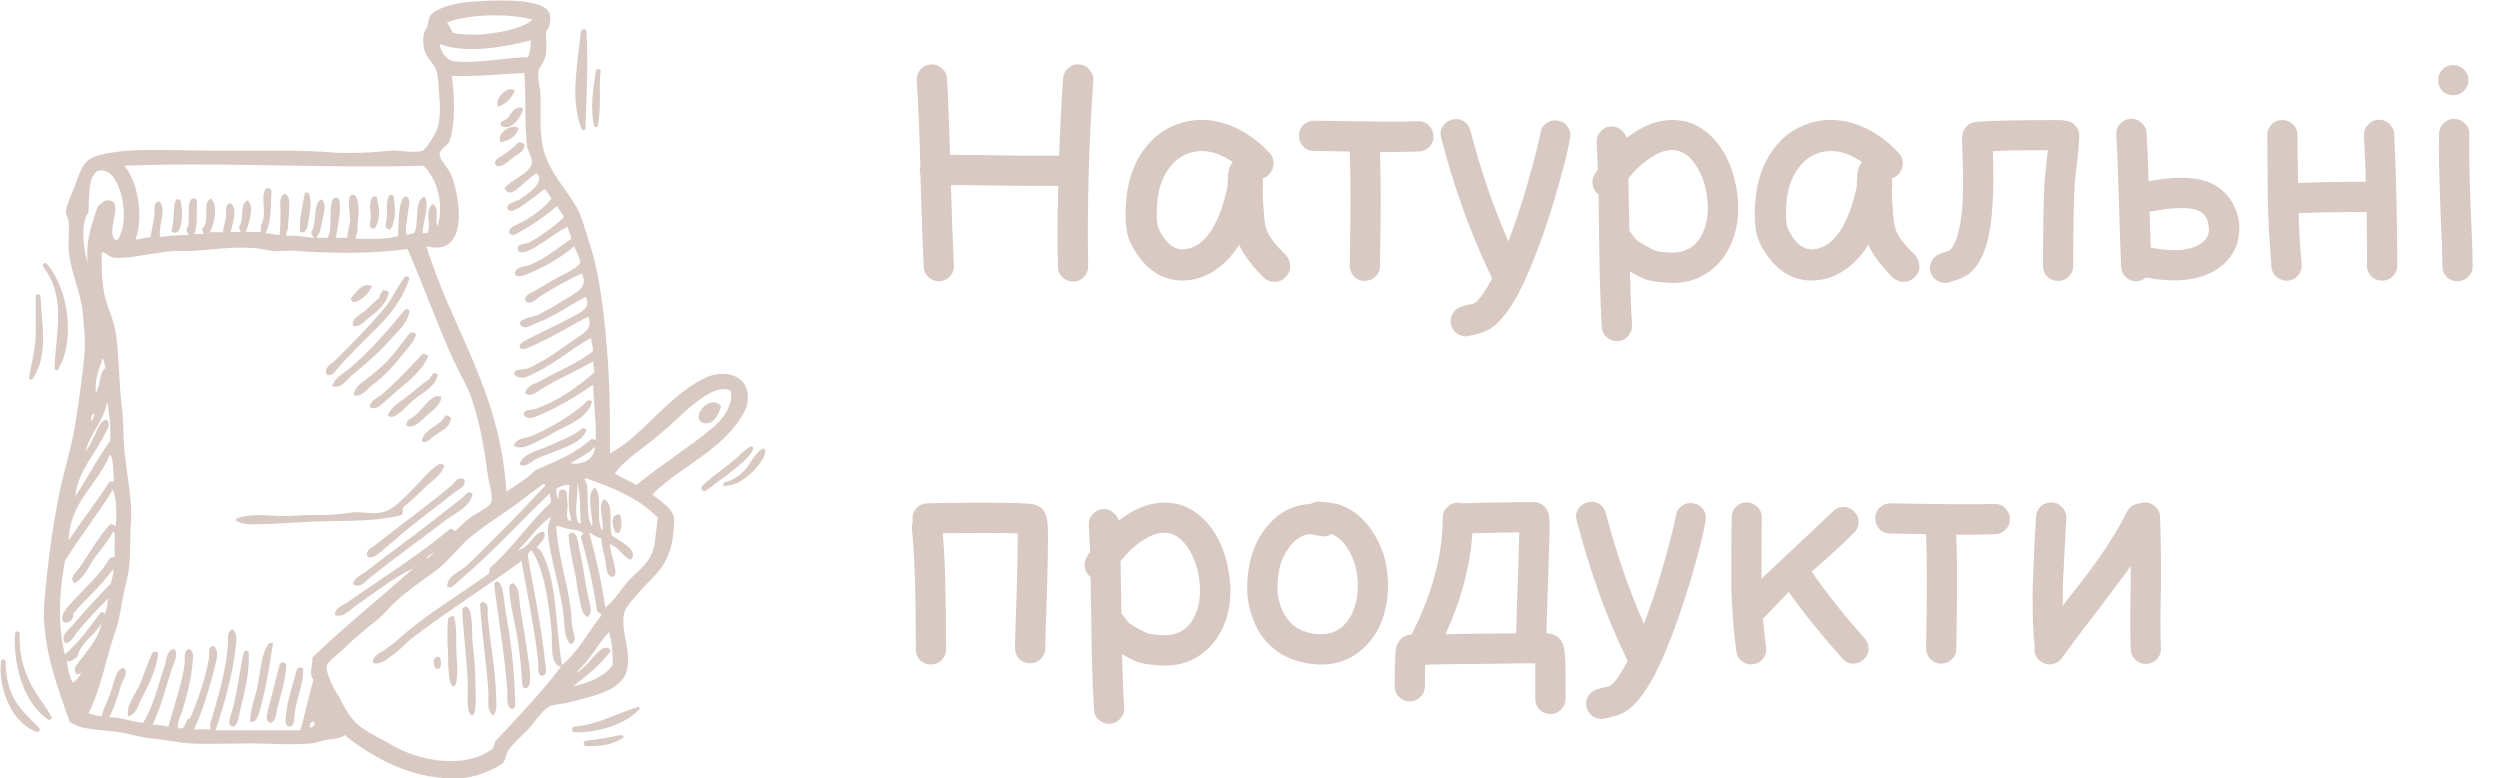 <?xml version="1.0" encoding="UTF-8"?>
<svg xmlns="http://www.w3.org/2000/svg" width="196" height="61" viewBox="0 0 196 61" fill="none">
  <g opacity="0.3">
    <path d="M72.418 20.933C72.339 19.353 72.252 16.935 72.157 13.68C72.126 13.569 72.11 13.451 72.11 13.324C72.11 13.229 72.126 13.135 72.157 13.04C72.078 10.258 71.983 8.015 71.873 6.308C71.857 5.976 71.952 5.691 72.157 5.454C72.378 5.202 72.655 5.067 72.987 5.051C73.319 5.036 73.603 5.138 73.84 5.36C74.093 5.565 74.227 5.834 74.243 6.166C74.338 7.762 74.417 9.753 74.48 12.139C75.428 12.139 76.85 12.155 78.747 12.186C80.643 12.202 82.073 12.21 83.037 12.21C83.1 10.298 83.203 8.267 83.346 6.118C83.377 5.802 83.511 5.541 83.749 5.336C84.001 5.115 84.286 5.02 84.602 5.051C84.934 5.067 85.202 5.202 85.408 5.454C85.629 5.691 85.732 5.976 85.716 6.308C85.542 8.789 85.424 11.136 85.36 13.348V13.514C85.281 16.026 85.266 18.476 85.313 20.862C85.313 21.194 85.202 21.479 84.981 21.715C84.76 21.953 84.483 22.071 84.151 22.071C83.82 22.071 83.535 21.96 83.298 21.739C83.061 21.518 82.942 21.241 82.942 20.91C82.895 18.903 82.903 16.793 82.966 14.581C82.018 14.581 80.612 14.573 78.747 14.557C76.882 14.525 75.484 14.509 74.551 14.509C74.614 16.769 74.693 18.863 74.788 20.791C74.804 21.123 74.701 21.415 74.48 21.668C74.259 21.905 73.982 22.032 73.65 22.047C73.334 22.063 73.05 21.96 72.797 21.739C72.56 21.518 72.434 21.249 72.418 20.933ZM93.282 21.953C92.492 22.063 91.733 21.953 91.006 21.621C90.295 21.273 89.671 20.704 89.134 19.914C88.707 19.282 88.446 18.705 88.352 18.184C88.257 17.646 88.225 16.991 88.257 16.216C88.32 14.62 88.707 13.253 89.418 12.115C90.145 10.962 91.101 10.172 92.286 9.745C93.456 9.302 94.688 9.279 95.984 9.674C97.264 10.069 98.442 10.835 99.516 11.973C99.753 12.226 99.864 12.518 99.848 12.85C99.832 13.182 99.706 13.466 99.469 13.704C99.342 13.83 99.184 13.925 98.995 13.988C99.01 14.13 99.018 14.304 99.018 14.509C99.018 14.636 99.01 14.762 98.995 14.889C98.995 14.999 98.995 15.063 98.995 15.078V15.292C99.01 15.529 99.026 15.805 99.042 16.121C99.074 16.422 99.09 16.643 99.09 16.785C99.105 16.927 99.121 17.085 99.137 17.259C99.168 17.433 99.192 17.575 99.208 17.686C99.24 17.797 99.271 17.907 99.303 18.018C99.445 18.492 99.951 19.155 100.82 20.009C101.041 20.262 101.152 20.554 101.152 20.886C101.152 21.218 101.025 21.502 100.773 21.739C100.535 21.976 100.251 22.095 99.919 22.095C99.587 22.095 99.295 21.976 99.042 21.739C98.078 20.744 97.446 19.89 97.146 19.179C97.083 19.306 97.011 19.416 96.932 19.511C96.49 20.159 95.953 20.704 95.321 21.147C94.688 21.589 94.009 21.858 93.282 21.953ZM92.95 19.535C93.693 19.44 94.349 18.974 94.918 18.136C95.487 17.283 95.929 16.105 96.245 14.604V14.509C96.245 14.446 96.245 14.359 96.245 14.249C96.261 14.138 96.269 14.027 96.269 13.917C96.284 13.617 96.316 13.387 96.364 13.229C96.411 13.071 96.49 12.921 96.601 12.779C96.616 12.747 96.632 12.724 96.648 12.708C95.415 11.855 94.238 11.633 93.116 12.044C92.468 12.281 91.915 12.763 91.457 13.49C90.999 14.201 90.746 15.142 90.698 16.311C90.682 16.912 90.698 17.346 90.746 17.615C90.793 17.883 90.943 18.199 91.196 18.563C91.686 19.306 92.271 19.63 92.95 19.535ZM108.188 20.862C108.188 21.194 108.069 21.471 107.832 21.692C107.595 21.913 107.311 22.024 106.979 22.024C106.647 22.024 106.37 21.905 106.149 21.668C105.928 21.431 105.817 21.147 105.817 20.815C105.896 16.706 105.896 13.727 105.817 11.878C105.564 11.878 105.114 11.87 104.466 11.855C103.834 11.839 103.344 11.831 102.996 11.831C102.665 11.831 102.388 11.712 102.167 11.475C101.946 11.238 101.835 10.954 101.835 10.622C101.835 10.29 101.953 10.014 102.191 9.792C102.428 9.571 102.712 9.46 103.044 9.46C107.247 9.539 109.95 9.555 111.151 9.508C111.483 9.492 111.767 9.595 112.004 9.816C112.241 10.037 112.368 10.314 112.383 10.646C112.399 10.977 112.296 11.262 112.075 11.499C111.854 11.736 111.577 11.863 111.246 11.878C110.329 11.91 109.31 11.926 108.188 11.926C108.267 13.806 108.267 16.785 108.188 20.862ZM115.248 26.314C114.948 26.409 114.647 26.377 114.347 26.219C114.063 26.061 113.873 25.824 113.778 25.508C113.683 25.208 113.715 24.908 113.873 24.608C114.031 24.323 114.268 24.133 114.584 24.039C114.742 23.991 114.884 23.952 115.011 23.92C115.153 23.888 115.248 23.865 115.295 23.849H115.437C115.485 23.833 115.532 23.809 115.58 23.778C115.943 23.557 116.409 22.909 116.978 21.834V21.81L116.931 21.715C115.319 18.365 114.007 14.739 112.996 10.835C112.901 10.519 112.933 10.219 113.091 9.935C113.265 9.65 113.51 9.468 113.826 9.389C114.142 9.295 114.442 9.326 114.726 9.484C115.011 9.658 115.193 9.903 115.272 10.219C116.077 13.316 117.073 16.216 118.258 18.919L118.661 17.828C119.151 16.453 119.586 15.063 119.965 13.656C120.36 12.25 120.629 11.167 120.771 10.409C120.818 10.093 120.976 9.84 121.245 9.65C121.514 9.46 121.806 9.397 122.122 9.46C122.454 9.508 122.715 9.666 122.904 9.935C123.094 10.203 123.157 10.504 123.094 10.835C122.952 11.657 122.675 12.803 122.264 14.272C121.853 15.742 121.395 17.196 120.889 18.634C120.273 20.372 119.673 21.802 119.088 22.924C118.298 24.41 117.523 25.374 116.765 25.816C116.67 25.88 116.552 25.935 116.409 25.982C116.283 26.046 116.157 26.093 116.03 26.125C115.904 26.156 115.785 26.188 115.675 26.219C115.564 26.251 115.469 26.275 115.39 26.291C115.311 26.306 115.264 26.314 115.248 26.314ZM125.581 25.627C125.518 24.552 125.471 23.47 125.439 22.379C125.408 21.289 125.384 19.977 125.368 18.444C125.352 16.896 125.336 15.829 125.321 15.244C125.084 15.07 124.933 14.833 124.87 14.533C124.807 14.217 124.854 13.933 125.013 13.68L125.273 13.277C125.242 12.534 125.21 11.831 125.178 11.167C125.163 10.835 125.265 10.551 125.487 10.314C125.708 10.061 125.976 9.927 126.293 9.911C126.577 9.895 126.83 9.974 127.051 10.148C127.288 10.322 127.446 10.543 127.525 10.812C127.683 10.685 127.849 10.567 128.023 10.456C129.003 9.792 129.967 9.445 130.915 9.413C131.879 9.366 132.732 9.603 133.475 10.124C134.154 10.582 134.715 11.199 135.158 11.973C135.6 12.732 135.909 13.569 136.082 14.486C136.477 16.461 136.272 18.176 135.466 19.63C134.992 20.483 134.344 21.139 133.522 21.597C132.716 22.055 131.76 22.245 130.654 22.166C130.022 22.119 129.524 22.047 129.161 21.953C128.813 21.842 128.371 21.629 127.833 21.313L127.786 21.289C127.818 22.837 127.873 24.236 127.952 25.485C127.968 25.816 127.865 26.101 127.644 26.338C127.438 26.591 127.17 26.725 126.838 26.741C126.506 26.757 126.214 26.654 125.961 26.433C125.724 26.227 125.597 25.959 125.581 25.627ZM130.796 19.796C131.997 19.875 132.859 19.44 133.38 18.492C133.902 17.528 134.028 16.351 133.759 14.96C133.633 14.312 133.42 13.735 133.119 13.229C132.835 12.724 132.511 12.345 132.147 12.092C131.373 11.57 130.441 11.673 129.35 12.4C128.702 12.842 128.141 13.38 127.667 14.012L127.738 18.089C128.055 18.515 128.22 18.737 128.236 18.753C128.315 18.847 128.576 19.021 129.019 19.274C129.398 19.48 129.674 19.614 129.848 19.677C130.038 19.724 130.354 19.764 130.796 19.796ZM142.612 21.953C141.822 22.063 141.063 21.953 140.336 21.621C139.625 21.273 139.001 20.704 138.464 19.914C138.037 19.282 137.776 18.705 137.681 18.184C137.586 17.646 137.555 16.991 137.586 16.216C137.65 14.62 138.037 13.253 138.748 12.115C139.475 10.962 140.431 10.172 141.616 9.745C142.786 9.302 144.018 9.279 145.314 9.674C146.594 10.069 147.771 10.835 148.846 11.973C149.083 12.226 149.194 12.518 149.178 12.85C149.162 13.182 149.036 13.466 148.799 13.704C148.672 13.83 148.514 13.925 148.325 13.988C148.34 14.13 148.348 14.304 148.348 14.509C148.348 14.636 148.34 14.762 148.325 14.889C148.325 14.999 148.325 15.063 148.325 15.078V15.292C148.34 15.529 148.356 15.805 148.372 16.121C148.404 16.422 148.419 16.643 148.419 16.785C148.435 16.927 148.451 17.085 148.467 17.259C148.498 17.433 148.522 17.575 148.538 17.686C148.569 17.797 148.601 17.907 148.633 18.018C148.775 18.492 149.281 19.155 150.15 20.009C150.371 20.262 150.482 20.554 150.482 20.886C150.482 21.218 150.355 21.502 150.102 21.739C149.865 21.976 149.581 22.095 149.249 22.095C148.917 22.095 148.625 21.976 148.372 21.739C147.408 20.744 146.776 19.89 146.476 19.179C146.412 19.306 146.341 19.416 146.262 19.511C145.82 20.159 145.282 20.704 144.65 21.147C144.018 21.589 143.339 21.858 142.612 21.953ZM142.28 19.535C143.023 19.44 143.678 18.974 144.247 18.136C144.816 17.283 145.259 16.105 145.575 14.604V14.509C145.575 14.446 145.575 14.359 145.575 14.249C145.591 14.138 145.599 14.027 145.599 13.917C145.614 13.617 145.646 13.387 145.693 13.229C145.741 13.071 145.82 12.921 145.93 12.779C145.946 12.747 145.962 12.724 145.978 12.708C144.745 11.855 143.568 11.633 142.446 12.044C141.798 12.281 141.245 12.763 140.787 13.49C140.328 14.201 140.075 15.142 140.028 16.311C140.012 16.912 140.028 17.346 140.075 17.615C140.123 17.883 140.273 18.199 140.526 18.563C141.016 19.306 141.6 19.63 142.28 19.535ZM152.943 22.095C152.642 22.221 152.342 22.221 152.042 22.095C151.742 21.968 151.528 21.755 151.402 21.455C151.275 21.154 151.275 20.854 151.402 20.554C151.528 20.254 151.742 20.041 152.042 19.914C152.152 19.867 152.279 19.819 152.421 19.772C152.437 19.772 152.476 19.764 152.54 19.748C152.619 19.716 152.674 19.693 152.706 19.677L152.871 19.606C153.108 19.416 153.314 19.005 153.488 18.373C153.677 17.741 153.804 16.919 153.867 15.908C153.93 14.897 153.914 13.245 153.82 10.954C153.82 10.859 153.828 10.756 153.843 10.646C153.859 10.361 153.97 10.116 154.175 9.911C154.381 9.705 154.633 9.587 154.934 9.555C156.087 9.46 158.292 9.413 161.547 9.413C161.658 9.413 161.768 9.429 161.879 9.46C162.211 9.476 162.487 9.603 162.709 9.84C162.93 10.077 163.033 10.361 163.017 10.693C163.001 11.167 162.946 11.823 162.851 12.661C162.74 13.498 162.677 14.091 162.661 14.438C162.582 15.718 162.543 17.852 162.543 20.838C162.543 21.17 162.424 21.455 162.187 21.692C161.966 21.913 161.689 22.024 161.358 22.024C161.026 22.024 160.741 21.913 160.504 21.692C160.283 21.455 160.172 21.17 160.172 20.838C160.172 17.804 160.212 15.624 160.291 14.296C160.322 13.901 160.386 13.261 160.481 12.376L160.552 11.784C158.608 11.768 157.17 11.791 156.237 11.855C156.301 13.53 156.293 14.928 156.214 16.05C156.151 17.22 156.008 18.207 155.787 19.013C155.471 20.135 155.005 20.949 154.389 21.455C154.136 21.644 153.828 21.802 153.464 21.929C153.448 21.929 153.338 21.96 153.132 22.024C153.053 22.055 152.99 22.079 152.943 22.095ZM167.529 22.047C167.197 22.063 166.913 21.96 166.676 21.739C166.439 21.518 166.312 21.241 166.297 20.91C166.265 20.119 166.225 19.053 166.178 17.709C166.146 16.366 166.107 15.094 166.06 13.893C166.028 12.676 165.981 11.57 165.917 10.575C165.901 10.243 165.996 9.958 166.202 9.721C166.423 9.468 166.7 9.334 167.031 9.318C167.363 9.302 167.648 9.405 167.885 9.626C168.138 9.832 168.272 10.101 168.288 10.432C168.351 11.46 168.406 12.716 168.454 14.201C169.181 14.091 169.765 14.012 170.208 13.964C171.535 13.87 172.602 14.012 173.408 14.391C174.166 14.754 174.735 15.315 175.115 16.074C175.51 16.832 175.644 17.638 175.518 18.492C175.407 19.329 175.036 20.048 174.403 20.649C173.06 21.897 171.006 22.269 168.24 21.763C168.035 21.937 167.798 22.032 167.529 22.047ZM168.62 19.416C170.627 19.796 172.017 19.622 172.792 18.895C173.123 18.595 173.242 18.176 173.147 17.638C173.068 17.101 172.807 16.73 172.365 16.524C171.954 16.335 171.298 16.271 170.397 16.335C169.955 16.366 169.331 16.453 168.525 16.595C168.572 18.16 168.604 19.1 168.62 19.416ZM178.08 20.933C178.001 19.922 177.938 18.982 177.891 18.113C177.843 17.196 177.812 16.414 177.796 15.766C177.796 15.102 177.788 14.209 177.772 13.087C177.772 11.965 177.764 11.143 177.748 10.622C177.748 10.29 177.859 10.006 178.08 9.769C178.302 9.532 178.578 9.413 178.91 9.413C179.242 9.413 179.526 9.524 179.763 9.745C180 9.966 180.119 10.243 180.119 10.575L180.166 14.344C181.762 14.28 183.532 14.249 185.476 14.249C185.46 13.364 185.413 12.163 185.334 10.646C185.318 10.314 185.421 10.029 185.642 9.792C185.863 9.539 186.132 9.405 186.448 9.389C186.78 9.374 187.064 9.476 187.301 9.698C187.554 9.919 187.688 10.187 187.704 10.504C187.862 13.601 187.941 17.038 187.941 20.815C187.941 21.147 187.823 21.431 187.586 21.668C187.364 21.889 187.088 22 186.756 22C186.424 22 186.14 21.889 185.903 21.668C185.681 21.431 185.571 21.147 185.571 20.815C185.571 19.25 185.563 17.852 185.547 16.619C183.572 16.619 181.794 16.651 180.214 16.714C180.245 18.073 180.324 19.4 180.451 20.696C180.482 21.012 180.395 21.305 180.19 21.573C179.985 21.826 179.716 21.968 179.384 22C179.068 22.032 178.776 21.945 178.507 21.739C178.254 21.534 178.112 21.265 178.08 20.933ZM191.483 20.862C191.483 20.104 191.428 18.515 191.317 16.098C191.222 13.553 191.191 11.673 191.222 10.456C191.238 10.14 191.364 9.871 191.601 9.65C191.838 9.413 192.115 9.302 192.431 9.318C192.763 9.334 193.039 9.46 193.261 9.698C193.498 9.935 193.608 10.219 193.593 10.551C193.561 11.689 193.593 13.498 193.687 15.979C193.798 18.318 193.853 19.946 193.853 20.862C193.853 21.194 193.735 21.479 193.498 21.715C193.276 21.937 193 22.047 192.668 22.047C192.336 22.047 192.052 21.937 191.815 21.715C191.593 21.479 191.483 21.194 191.483 20.862ZM193.166 5.454C193.403 5.676 193.521 5.952 193.521 6.284C193.521 6.616 193.403 6.9 193.166 7.137C192.945 7.359 192.668 7.469 192.336 7.469C192.004 7.469 191.72 7.359 191.483 7.137C191.262 6.9 191.151 6.616 191.151 6.284C191.151 5.952 191.262 5.676 191.483 5.454C191.72 5.217 192.004 5.099 192.336 5.099C192.668 5.099 192.945 5.217 193.166 5.454ZM71.802 50.91C71.802 46.516 71.699 43.372 71.493 41.475C71.478 41.286 71.501 41.104 71.564 40.93C71.549 40.851 71.541 40.772 71.541 40.693C71.525 40.361 71.628 40.077 71.849 39.84C72.07 39.603 72.347 39.476 72.679 39.461C73.484 39.429 74.93 39.413 77.016 39.413C78.123 39.413 79.008 39.421 79.671 39.437C80.066 39.453 80.382 39.468 80.62 39.484C80.762 39.5 80.88 39.516 80.975 39.532C81.054 39.547 81.133 39.571 81.212 39.603C81.465 39.682 81.662 39.816 81.805 40.006C81.947 40.195 82.042 40.432 82.089 40.717C82.105 40.827 82.121 40.97 82.137 41.144C82.152 41.412 82.16 41.776 82.16 42.234C82.16 42.977 82.144 44.012 82.113 45.339C82.097 45.924 82.073 46.635 82.042 47.472C82.01 48.294 81.986 49.013 81.971 49.63C81.955 50.23 81.947 50.625 81.947 50.815C81.947 51.147 81.828 51.431 81.591 51.668C81.37 51.889 81.094 52 80.762 52C80.43 52 80.145 51.889 79.908 51.668C79.687 51.431 79.576 51.147 79.576 50.815C79.576 50.625 79.584 50.222 79.6 49.606C79.616 48.99 79.64 48.263 79.671 47.425C79.703 46.572 79.727 45.853 79.742 45.268C79.774 43.972 79.79 42.961 79.79 42.234V41.831C79.742 41.831 79.679 41.823 79.6 41.807C78.968 41.791 78.107 41.783 77.016 41.783C76.005 41.783 74.97 41.791 73.911 41.807C74.085 43.656 74.172 46.69 74.172 50.91C74.172 51.242 74.053 51.526 73.816 51.763C73.595 51.984 73.319 52.095 72.987 52.095C72.655 52.095 72.37 51.984 72.133 51.763C71.912 51.526 71.802 51.242 71.802 50.91ZM85.766 55.627C85.703 54.552 85.655 53.47 85.624 52.379C85.592 51.289 85.568 49.977 85.552 48.444C85.537 46.896 85.521 45.829 85.505 45.244C85.268 45.071 85.118 44.833 85.055 44.533C84.991 44.217 85.039 43.933 85.197 43.68L85.458 43.277C85.426 42.534 85.394 41.831 85.363 41.167C85.347 40.835 85.45 40.551 85.671 40.314C85.892 40.061 86.161 39.927 86.477 39.911C86.761 39.895 87.014 39.974 87.235 40.148C87.472 40.322 87.63 40.543 87.71 40.812C87.868 40.685 88.033 40.567 88.207 40.456C89.187 39.792 90.151 39.445 91.099 39.413C92.063 39.366 92.916 39.603 93.659 40.124C94.339 40.583 94.9 41.199 95.342 41.973C95.785 42.732 96.093 43.569 96.267 44.486C96.662 46.461 96.456 48.176 95.65 49.63C95.176 50.483 94.528 51.139 93.707 51.597C92.901 52.055 91.945 52.245 90.838 52.166C90.206 52.118 89.709 52.047 89.345 51.953C88.997 51.842 88.555 51.629 88.018 51.313L87.97 51.289C88.002 52.837 88.057 54.236 88.136 55.484C88.152 55.816 88.049 56.101 87.828 56.338C87.623 56.591 87.354 56.725 87.022 56.741C86.69 56.757 86.398 56.654 86.145 56.433C85.908 56.227 85.781 55.959 85.766 55.627ZM90.981 49.795C92.182 49.874 93.043 49.44 93.564 48.492C94.086 47.528 94.212 46.35 93.944 44.96C93.817 44.312 93.604 43.735 93.304 43.229C93.019 42.724 92.695 42.344 92.332 42.092C91.557 41.57 90.625 41.673 89.535 42.4C88.887 42.842 88.326 43.38 87.852 44.012L87.923 48.089C88.239 48.516 88.405 48.737 88.421 48.752C88.5 48.847 88.76 49.021 89.203 49.274C89.582 49.48 89.859 49.614 90.032 49.677C90.222 49.724 90.538 49.764 90.981 49.795ZM102.251 51.953C101.445 51.795 100.734 51.494 100.118 51.052C99.501 50.593 99.019 50.064 98.672 49.464C98.34 48.863 98.095 48.231 97.937 47.567C97.794 46.904 97.747 46.224 97.794 45.529C97.842 44.628 98.024 43.767 98.34 42.945C98.672 42.107 99.177 41.365 99.857 40.717C100.552 40.069 101.358 39.682 102.275 39.555C102.417 39.524 102.575 39.508 102.749 39.508C103.017 39.35 103.302 39.294 103.602 39.342L103.744 39.366C103.823 39.366 103.918 39.373 104.029 39.389C104.139 39.389 104.258 39.405 104.384 39.437C104.527 39.453 104.669 39.476 104.811 39.508C104.953 39.539 105.08 39.579 105.19 39.626C106.123 40.006 106.881 40.622 107.466 41.475C108.066 42.329 108.461 43.237 108.651 44.201C108.841 45.165 108.872 46.121 108.746 47.069C108.509 48.681 107.869 49.953 106.826 50.886C105.593 51.976 104.068 52.332 102.251 51.953ZM102.725 49.63C103.784 49.851 104.629 49.677 105.261 49.108C105.862 48.571 106.241 47.781 106.399 46.738C106.541 45.679 106.423 44.683 106.044 43.751C105.664 42.819 105.119 42.187 104.408 41.855C104.171 42.013 103.918 42.076 103.649 42.044C103.618 42.044 103.373 41.997 102.915 41.902C102.772 41.886 102.67 41.878 102.606 41.878C101.974 41.973 101.421 42.376 100.947 43.087C100.473 43.782 100.212 44.636 100.165 45.647C100.102 46.675 100.299 47.551 100.758 48.278C101.2 49.005 101.856 49.456 102.725 49.63ZM120.364 52H119.772C118.982 52.016 117.852 52.032 116.382 52.047C115.702 52.047 114.794 52.055 113.656 52.071C112.518 52.087 111.878 52.103 111.736 52.118C111.72 52.261 111.712 52.822 111.712 53.801C111.712 54.133 111.594 54.41 111.357 54.631C111.135 54.868 110.859 54.987 110.527 54.987C110.195 54.987 109.911 54.868 109.674 54.631C109.452 54.41 109.342 54.133 109.342 53.801C109.342 52.822 109.365 51.889 109.413 51.004C109.429 50.767 109.508 50.546 109.65 50.341C109.871 49.961 110.211 49.764 110.669 49.748C112.297 46.54 113.111 43.49 113.111 40.598C113.111 40.266 113.221 39.99 113.443 39.769C113.68 39.532 113.964 39.413 114.296 39.413C114.407 39.413 114.517 39.429 114.628 39.461H114.652C114.857 39.445 115.853 39.421 117.638 39.389C118.428 39.373 119.021 39.366 119.416 39.366H120.341C120.388 39.366 120.435 39.373 120.483 39.389C120.53 39.405 120.585 39.421 120.649 39.437C120.87 39.516 121.052 39.65 121.194 39.84C121.305 39.982 121.384 40.148 121.431 40.337C121.431 40.401 121.439 40.472 121.455 40.551C121.47 40.661 121.478 40.796 121.478 40.954V41.973C121.463 42.574 121.431 43.624 121.384 45.126C121.289 47.812 121.241 49.321 121.241 49.653H121.312C121.376 49.669 121.431 49.677 121.478 49.677C121.621 49.693 121.763 49.732 121.905 49.795C122.189 49.938 122.395 50.167 122.521 50.483C122.569 50.578 122.6 50.688 122.616 50.815C122.648 50.957 122.671 51.139 122.687 51.36C122.719 51.692 122.735 52.134 122.735 52.687V54.797C122.735 55.129 122.616 55.406 122.379 55.627C122.158 55.864 121.881 55.982 121.549 55.982C121.218 55.982 120.933 55.864 120.696 55.627C120.475 55.406 120.364 55.129 120.364 54.797V52ZM113.324 49.724C114.604 49.693 115.616 49.677 116.358 49.677C117.354 49.661 118.191 49.653 118.871 49.653C118.871 49.195 118.918 47.654 119.013 45.031C119.061 43.561 119.092 42.526 119.108 41.926V41.736C118.697 41.736 118.223 41.744 117.686 41.76C116.769 41.776 116.018 41.791 115.434 41.807C115.26 44.399 114.557 47.038 113.324 49.724ZM125.873 56.314C125.573 56.409 125.273 56.377 124.972 56.219C124.688 56.061 124.498 55.824 124.403 55.508C124.309 55.208 124.34 54.908 124.498 54.608C124.656 54.323 124.893 54.133 125.209 54.039C125.367 53.991 125.51 53.952 125.636 53.92C125.778 53.888 125.873 53.865 125.92 53.849H126.063C126.11 53.833 126.158 53.809 126.205 53.778C126.568 53.557 127.035 52.909 127.603 51.834V51.81L127.556 51.715C125.944 48.365 124.633 44.739 123.621 40.835C123.526 40.519 123.558 40.219 123.716 39.934C123.89 39.65 124.135 39.468 124.451 39.389C124.767 39.294 125.067 39.326 125.352 39.484C125.636 39.658 125.818 39.903 125.897 40.219C126.703 43.316 127.698 46.216 128.884 48.919L129.286 47.828C129.776 46.453 130.211 45.063 130.59 43.656C130.985 42.25 131.254 41.167 131.396 40.409C131.444 40.093 131.602 39.84 131.87 39.65C132.139 39.461 132.431 39.397 132.747 39.461C133.079 39.508 133.34 39.666 133.53 39.934C133.719 40.203 133.782 40.504 133.719 40.835C133.577 41.657 133.3 42.803 132.89 44.272C132.479 45.742 132.02 47.196 131.515 48.634C130.898 50.372 130.298 51.803 129.713 52.925C128.923 54.41 128.149 55.374 127.39 55.816C127.295 55.88 127.177 55.935 127.035 55.982C126.908 56.045 126.782 56.093 126.655 56.124C126.529 56.156 126.41 56.188 126.3 56.219C126.189 56.251 126.094 56.275 126.015 56.291C125.936 56.306 125.889 56.314 125.873 56.314ZM144.432 51.621C142.773 49.756 141.374 48.018 140.236 46.406L138.245 48.492L138.221 48.539C138.285 49.266 138.364 50.001 138.459 50.744C138.506 51.06 138.435 51.352 138.245 51.621C138.056 51.874 137.795 52.024 137.463 52.071C137.147 52.118 136.855 52.047 136.586 51.858C136.333 51.668 136.183 51.407 136.136 51.075C136.009 50.191 135.914 49.29 135.851 48.373C135.788 47.425 135.748 46.706 135.733 46.216C135.733 45.711 135.733 44.739 135.733 43.3C135.748 41.847 135.756 40.938 135.756 40.575C135.756 40.243 135.867 39.966 136.088 39.745C136.325 39.508 136.61 39.389 136.941 39.389C137.273 39.389 137.55 39.508 137.771 39.745C138.008 39.966 138.127 40.243 138.127 40.575C138.127 41.064 138.119 41.878 138.103 43.016C138.103 44.138 138.103 44.92 138.103 45.363C141.343 42.329 143.207 40.575 143.697 40.1C143.918 39.863 144.195 39.745 144.527 39.745C144.859 39.745 145.135 39.863 145.356 40.1C145.594 40.322 145.712 40.598 145.712 40.93C145.712 41.262 145.594 41.538 145.356 41.76C144.598 42.534 143.492 43.553 142.038 44.818C143.144 46.429 144.527 48.176 146.186 50.056C146.407 50.293 146.51 50.578 146.494 50.91C146.478 51.226 146.344 51.494 146.091 51.715C145.854 51.937 145.57 52.039 145.238 52.024C144.922 52.008 144.653 51.874 144.432 51.621ZM153.374 50.862C153.374 51.194 153.255 51.471 153.018 51.692C152.781 51.913 152.497 52.024 152.165 52.024C151.833 52.024 151.557 51.905 151.335 51.668C151.114 51.431 151.003 51.147 151.003 50.815C151.082 46.706 151.082 43.727 151.003 41.878C150.751 41.878 150.3 41.87 149.652 41.855C149.02 41.839 148.53 41.831 148.183 41.831C147.851 41.831 147.574 41.712 147.353 41.475C147.132 41.238 147.021 40.954 147.021 40.622C147.021 40.29 147.14 40.014 147.377 39.792C147.614 39.571 147.898 39.461 148.23 39.461C152.434 39.539 155.136 39.555 156.337 39.508C156.669 39.492 156.953 39.595 157.19 39.816C157.427 40.037 157.554 40.314 157.57 40.646C157.585 40.977 157.483 41.262 157.261 41.499C157.04 41.736 156.764 41.862 156.432 41.878C155.515 41.91 154.496 41.926 153.374 41.926C153.453 43.806 153.453 46.785 153.374 50.862ZM160.031 51.882C159.604 51.597 159.438 51.202 159.533 50.696C159.517 50.665 159.51 50.633 159.51 50.602C159.431 49.843 159.383 48.99 159.367 48.041C159.352 47.093 159.352 46.382 159.367 45.908C159.383 45.434 159.423 44.462 159.486 42.992C159.565 41.523 159.612 40.693 159.628 40.504C159.644 40.187 159.77 39.919 160.007 39.697C160.26 39.476 160.545 39.373 160.861 39.389C161.193 39.405 161.469 39.539 161.69 39.792C161.912 40.029 162.014 40.314 161.999 40.646C161.983 40.977 161.943 41.728 161.88 42.898C161.817 44.067 161.769 44.976 161.738 45.624C161.722 46.256 161.714 46.88 161.714 47.496L163.397 45.339C164.883 43.395 166.012 41.633 166.787 40.053C166.992 39.721 167.292 39.532 167.688 39.484C167.814 39.437 167.948 39.405 168.09 39.389C168.422 39.373 168.707 39.476 168.944 39.697C169.197 39.903 169.331 40.172 169.347 40.504C169.41 42.052 169.434 43.87 169.418 45.955C169.371 48.199 169.371 49.819 169.418 50.815C169.434 51.147 169.331 51.431 169.11 51.668C168.889 51.905 168.612 52.032 168.28 52.047C167.948 52.063 167.664 51.961 167.427 51.739C167.19 51.518 167.063 51.242 167.048 50.91C167 49.898 167 48.239 167.048 45.932V44.391L165.27 46.785C163.421 49.187 162.22 50.783 161.667 51.573C161.477 51.842 161.224 52.008 160.908 52.071C160.592 52.134 160.3 52.071 160.031 51.882Z" fill="#5E1F00" fill-opacity="0.8"></path>
    <g clip-path="url(#clip0)">
      <path fill-rule="evenodd" clip-rule="evenodd" d="M40.369 7.12C40.074 7.708 39.705 8.148 39.041 8.368C38.745 7.708 39.852 6.606 40.369 7.12Z" fill="#5E1F00" fill-opacity="0.8"></path>
      <path fill-rule="evenodd" clip-rule="evenodd" d="M41.033 8.515C40.811 9.249 40.073 10.35 39.261 9.836C39.188 9.469 39.483 9.469 39.778 9.322C39.999 9.029 40.368 8.148 41.033 8.515Z" fill="#5E1F00" fill-opacity="0.8"></path>
      <path fill-rule="evenodd" clip-rule="evenodd" d="M40.664 10.056C40.443 10.717 39.926 11.011 39.262 11.158C38.819 10.497 40.147 9.616 40.664 10.056Z" fill="#5E1F00" fill-opacity="0.8"></path>
      <path fill-rule="evenodd" clip-rule="evenodd" d="M41.106 11.304C41.18 11.892 40.516 12.112 40.147 12.405C39.778 12.699 39.409 13.139 38.892 12.993C38.597 12.552 39.188 12.332 39.409 12.185C39.852 11.892 40.295 11.525 40.664 11.158C40.885 11.158 41.033 11.231 41.106 11.304Z" fill="#5E1F00" fill-opacity="0.8"></path>
      <path fill-rule="evenodd" clip-rule="evenodd" d="M24.206 15.121C24.428 15.562 24.354 16.443 24.206 17.177C24.132 17.691 24.059 18.351 23.542 18.204C23.394 17.397 23.763 16.002 23.911 15.048C23.985 15.121 24.132 15.121 24.206 15.121Z" fill="#5E1F00" fill-opacity="0.8"></path>
      <path fill-rule="evenodd" clip-rule="evenodd" d="M30.848 15.342C30.996 16.223 31.07 17.177 30.627 17.984C30.037 17.984 30.258 17.544 30.332 17.03C30.406 16.369 30.184 15.856 30.553 15.268C30.627 15.268 30.775 15.268 30.848 15.342Z" fill="#5E1F00" fill-opacity="0.8"></path>
      <path fill-rule="evenodd" clip-rule="evenodd" d="M29.52 15.415C29.741 16.223 29.889 17.177 29.372 17.911C29.298 17.911 29.224 17.911 29.151 17.911C28.855 17.691 29.077 17.397 29.077 17.104C29.077 16.516 28.855 16.002 29.224 15.415C29.298 15.415 29.446 15.415 29.52 15.415Z" fill="#5E1F00" fill-opacity="0.8"></path>
      <path fill-rule="evenodd" clip-rule="evenodd" d="M14.096 15.635C14.391 16.076 14.391 18.865 13.432 18.131C13.727 17.177 13.505 16.369 13.801 15.635C13.874 15.635 13.948 15.635 14.096 15.635Z" fill="#5E1F00" fill-opacity="0.8"></path>
      <path fill-rule="evenodd" clip-rule="evenodd" d="M32.103 21.801C31.291 24.444 29.151 25.985 27.453 27.821C27.158 28.114 26.863 28.408 26.568 28.775C26.346 28.995 26.051 29.582 25.608 29.362C25.387 28.848 25.904 28.555 26.199 28.334C27.527 27.013 29.077 25.472 30.258 24.003C30.848 23.27 31.143 22.462 31.734 21.728C31.955 21.581 32.029 21.728 32.103 21.801Z" fill="#5E1F00" fill-opacity="0.8"></path>
      <path fill-rule="evenodd" clip-rule="evenodd" d="M29.151 22.462C28.855 23.049 28.413 23.563 27.674 23.71C27.601 23.637 27.601 23.49 27.453 23.49C27.822 22.976 28.486 22.022 29.151 22.462Z" fill="#5E1F00" fill-opacity="0.8"></path>
      <path fill-rule="evenodd" clip-rule="evenodd" d="M30.479 22.902C30.331 23.857 29.52 24.444 28.855 24.958C28.56 25.252 28.117 25.692 27.674 25.545C27.527 24.958 28.265 24.664 28.634 24.371C29.003 24.004 29.372 23.637 29.741 23.343C29.741 23.196 29.815 23.049 29.889 22.976C29.889 22.902 29.962 22.902 30.036 22.756C30.331 22.756 30.405 22.829 30.479 22.902Z" fill="#5E1F00" fill-opacity="0.8"></path>
      <path fill-rule="evenodd" clip-rule="evenodd" d="M32.103 24.371C32.03 25.105 31.439 25.765 30.923 26.279C29.963 27.38 28.93 28.334 27.749 29.289C27.233 29.656 26.716 30.61 26.052 30.243C26.273 29.582 27.011 29.215 27.454 28.848C29.004 27.527 30.406 25.912 31.734 24.297C31.956 24.15 32.03 24.297 32.103 24.371Z" fill="#5E1F00" fill-opacity="0.8"></path>
      <path fill-rule="evenodd" clip-rule="evenodd" d="M32.62 26.206C32.472 26.793 32.029 27.233 31.66 27.674C30.922 28.628 30.184 29.436 29.225 30.17C28.782 30.463 28.339 31.197 27.749 30.977C27.749 30.39 28.339 30.023 28.708 29.729C29.151 29.436 29.52 29.069 29.963 28.702C30.849 27.894 31.439 26.94 32.177 26.059C32.325 26.059 32.472 26.059 32.62 26.206Z" fill="#5E1F00" fill-opacity="0.8"></path>
      <path fill-rule="evenodd" clip-rule="evenodd" d="M33.579 27.894C33.21 28.848 32.324 29.656 31.512 30.317C31.143 30.61 30.7 31.051 30.331 31.344C29.962 31.638 29.52 32.225 29.003 31.931C29.003 31.344 29.667 31.197 29.962 30.904C31.069 29.95 32.103 28.848 33.136 27.747C33.357 27.747 33.505 27.821 33.579 27.894Z" fill="#5E1F00" fill-opacity="0.8"></path>
      <path fill-rule="evenodd" clip-rule="evenodd" d="M34.317 29.362C34.169 30.317 33.136 30.757 32.545 31.271C32.25 31.491 31.881 31.858 31.586 32.152C31.291 32.372 30.848 32.886 30.405 32.592C30.627 31.858 31.439 31.491 31.955 31.051C32.545 30.61 33.062 30.096 33.653 29.729C33.726 29.582 33.874 29.436 33.948 29.289C34.095 29.215 34.243 29.289 34.317 29.362Z" fill="#5E1F00" fill-opacity="0.8"></path>
      <path fill-rule="evenodd" clip-rule="evenodd" d="M34.612 31.124C34.538 31.785 33.874 32.225 33.431 32.592C33.062 32.959 32.472 33.62 31.882 33.4C31.734 32.886 32.325 32.812 32.62 32.519C33.21 32.005 33.874 30.757 34.612 31.124Z" fill="#5E1F00" fill-opacity="0.8"></path>
      <path fill-rule="evenodd" clip-rule="evenodd" d="M46.42 31.491C46.125 32.666 44.723 33.253 43.69 33.767C43.173 34.06 42.657 34.354 42.066 34.648C41.55 34.868 40.812 35.308 40.295 34.941C40.443 34.354 41.181 34.354 41.623 34.207C43.026 33.62 45.092 32.445 46.051 31.418C46.273 31.344 46.347 31.418 46.42 31.491Z" fill="#5E1F00" fill-opacity="0.8"></path>
      <path fill-rule="evenodd" clip-rule="evenodd" d="M56.531 31.858C56.383 32.445 55.941 33.326 55.203 33.179C53.948 32.812 55.719 30.757 56.531 31.858Z" fill="#5E1F00" fill-opacity="0.8"></path>
      <path fill-rule="evenodd" clip-rule="evenodd" d="M35.35 32.739C35.35 33.473 34.612 33.767 34.096 34.133C33.727 34.354 33.431 34.868 33.062 34.574C33.284 33.546 34.465 33.473 34.907 32.592C35.129 32.519 35.203 32.665 35.35 32.739Z" fill="#5E1F00" fill-opacity="0.8"></path>
      <path fill-rule="evenodd" clip-rule="evenodd" d="M45.977 33.693C45.682 34.647 44.427 35.014 43.542 35.381C43.025 35.602 42.508 35.748 42.066 35.969C41.623 36.189 41.18 36.703 40.737 36.409C40.959 35.602 41.992 35.381 42.73 35.088C43.689 34.647 44.722 34.28 45.534 33.693C45.534 33.62 45.682 33.62 45.682 33.546C45.756 33.546 45.83 33.62 45.977 33.693Z" fill="#5E1F00" fill-opacity="0.8"></path>
      <path fill-rule="evenodd" clip-rule="evenodd" d="M34.834 36.483C34.612 37.29 33.801 37.73 33.284 38.244C32.767 38.758 32.177 39.345 31.587 39.786C31.587 40.006 31.587 40.153 31.513 40.373C29.004 41.034 25.978 40.74 23.395 40.96C21.919 41.034 20.738 41.107 19.557 41.107C19.262 41.107 17.712 40.813 18.967 40.52C20.148 40.226 21.476 40.52 22.804 40.447C23.69 40.373 24.576 40.373 25.535 40.373C26.347 40.373 27.085 40.226 27.823 40.153C28.561 40.153 29.447 40.373 30.258 40.08C30.922 39.859 31.734 38.978 32.325 38.391C33.063 37.657 33.653 36.85 34.391 36.409C34.465 36.336 34.612 36.336 34.834 36.483Z" fill="#5E1F00" fill-opacity="0.8"></path>
      <path fill-rule="evenodd" clip-rule="evenodd" d="M36.384 37.584C36.605 38.097 36.015 38.318 35.719 38.538C34.169 39.786 32.398 41.034 30.849 42.428C30.553 42.649 30.258 42.942 29.889 43.236C29.594 43.456 29.151 43.897 28.782 43.603C28.634 43.089 29.225 42.942 29.52 42.649C31.365 41.181 33.431 39.712 35.35 38.097C35.646 37.877 35.867 37.29 36.384 37.584Z" fill="#5E1F00" fill-opacity="0.8"></path>
      <path fill-rule="evenodd" clip-rule="evenodd" d="M36.678 38.611C36.9 38.538 36.974 38.685 37.047 38.758C36.826 39.786 35.645 40.226 34.907 40.813C32.989 42.282 30.922 43.75 29.003 45.291C28.708 45.511 28.265 46.172 27.675 45.805C27.749 45.291 28.339 45.071 28.634 44.851C30.405 43.456 32.398 42.061 34.243 40.593C35.129 39.859 35.941 39.345 36.678 38.611Z" fill="#5E1F00" fill-opacity="0.8"></path>
      <path fill-rule="evenodd" clip-rule="evenodd" d="M48.56 40.3C48.782 40.74 48.782 41.327 48.56 41.768C48.487 41.768 48.339 41.768 48.265 41.768C48.044 41.401 47.749 40.373 48.56 40.3Z" fill="#5E1F00" fill-opacity="0.8"></path>
      <path fill-rule="evenodd" clip-rule="evenodd" d="M46.051 48.374C45.608 48.154 45.535 47.493 45.461 47.053C45.313 46.539 45.239 45.952 45.166 45.365C44.944 44.19 44.649 43.089 44.575 41.988C44.575 41.914 44.649 41.914 44.723 41.768C45.313 41.621 45.313 42.649 45.461 43.236C45.756 44.484 45.83 45.511 46.125 46.759C46.199 47.346 46.568 48.081 46.051 48.374Z" fill="#5E1F00" fill-opacity="0.8"></path>
      <path fill-rule="evenodd" clip-rule="evenodd" d="M38.745 45.805C38.745 45.732 38.819 45.658 38.893 45.585C39.483 45.511 39.483 47.126 39.631 47.86C40 49.916 40.295 52.118 40.369 54.467C40.369 54.907 40.516 55.568 40.147 55.568C39.705 55.568 39.778 54.687 39.778 54.247C39.631 51.678 39.04 48.374 38.745 45.805Z" fill="#5E1F00" fill-opacity="0.8"></path>
      <path fill-rule="evenodd" clip-rule="evenodd" d="M40.221 45.732C40.811 46.099 40.664 47.053 40.811 47.787C41.033 49.108 41.254 50.503 41.476 52.045C41.549 52.632 41.697 53.88 41.254 53.953C40.811 54.026 40.959 53.219 40.885 52.705C40.811 51.751 40.664 50.503 40.442 49.329C40.221 48.154 39.926 47.053 39.926 45.952C40 45.805 40.073 45.732 40.221 45.732C40.147 45.732 40.147 45.732 40.221 45.732Z" fill="#5E1F00" fill-opacity="0.8"></path>
      <path fill-rule="evenodd" clip-rule="evenodd" d="M37.859 47.2C38.376 47.273 38.228 47.934 38.228 48.227C38.376 49.989 38.819 52.338 38.892 54.393C38.892 54.981 39.04 55.715 38.671 56.082C38.154 55.788 38.302 54.981 38.302 54.393C38.154 52.118 37.785 49.769 37.638 47.42C37.638 47.273 37.712 47.273 37.859 47.2C37.785 47.2 37.859 47.2 37.859 47.2Z" fill="#5E1F00" fill-opacity="0.8"></path>
      <path fill-rule="evenodd" clip-rule="evenodd" d="M36.236 47.787C36.236 47.714 36.31 47.64 36.458 47.567C37.122 47.493 36.974 49.549 37.048 50.356C37.196 51.531 37.27 52.705 37.27 53.439C37.27 54.026 37.417 56.008 37.048 56.082C36.532 56.155 36.679 54.32 36.679 53.586C36.605 51.751 36.31 49.475 36.236 47.787Z" fill="#5E1F00" fill-opacity="0.8"></path>
      <path fill-rule="evenodd" clip-rule="evenodd" d="M35.571 48.301C35.867 49.182 35.719 49.989 35.793 51.384C35.867 52.118 35.94 53.733 35.571 53.806C35.129 53.88 35.129 51.751 35.129 51.237C35.055 49.916 35.055 49.475 35.129 48.521C35.129 48.448 35.202 48.448 35.276 48.374C35.35 48.301 35.498 48.301 35.571 48.301Z" fill="#5E1F00" fill-opacity="0.8"></path>
      <path fill-rule="evenodd" clip-rule="evenodd" d="M21.401 50.43C21.18 51.898 20.885 53.806 20.442 55.421C20.294 55.862 20.221 56.669 19.63 56.596C19.556 55.788 19.999 54.761 20.221 53.659C20.442 52.485 20.516 51.09 21.106 50.43C21.254 50.356 21.328 50.43 21.401 50.43Z" fill="#5E1F00" fill-opacity="0.8"></path>
      <path fill-rule="evenodd" clip-rule="evenodd" d="M19.483 51.017C19.631 52.412 19.188 54.247 18.819 55.715C18.745 56.155 18.597 57.036 18.228 56.963C17.712 56.889 18.154 55.935 18.228 55.641C18.597 54.247 18.819 52.411 19.114 51.164C19.114 51.09 19.188 51.017 19.335 51.017C19.335 51.017 19.409 51.017 19.483 51.017Z" fill="#5E1F00" fill-opacity="0.8"></path>
      <path fill-rule="evenodd" clip-rule="evenodd" d="M12.398 51.164C12.325 52.411 11.66 53.659 11.07 54.834C10.849 55.274 10.627 56.082 10.037 56.155C9.889 55.201 10.627 54.467 10.996 53.586C11.291 52.852 11.587 51.971 11.882 51.31C11.882 51.237 11.956 51.237 12.029 51.09C12.177 51.09 12.325 51.09 12.398 51.164Z" fill="#5E1F00" fill-opacity="0.8"></path>
      <path fill-rule="evenodd" clip-rule="evenodd" d="M34.465 51.531C34.612 51.678 34.612 52.265 34.465 52.411C34.391 52.411 34.243 52.411 34.169 52.411C33.948 52.191 33.874 51.31 34.465 51.531Z" fill="#5E1F00" fill-opacity="0.8"></path>
      <path fill-rule="evenodd" clip-rule="evenodd" d="M22.435 52.044C22.435 53.219 21.992 54.54 21.697 55.715C21.623 56.082 21.623 56.596 21.181 56.669C20.738 56.522 20.959 55.935 21.033 55.568C21.328 54.54 21.623 53.219 21.919 52.118C21.919 52.044 21.992 52.044 22.066 51.898C22.214 51.971 22.361 51.971 22.435 52.044Z" fill="#5E1F00" fill-opacity="0.8"></path>
      <path fill-rule="evenodd" clip-rule="evenodd" d="M23.764 52.411C23.837 53.513 23.247 54.687 23.099 56.008C23.026 56.302 23.173 56.963 22.657 56.963C22.214 56.816 22.435 56.229 22.435 55.862C22.583 54.687 23.026 53.513 23.247 52.558C23.247 52.485 23.321 52.485 23.395 52.338C23.542 52.338 23.69 52.338 23.764 52.411Z" fill="#5E1F00" fill-opacity="0.8"></path>
      <path fill-rule="evenodd" clip-rule="evenodd" d="M47.823 35.528C50.258 34.354 52.62 30.683 55.572 29.509C57.121 28.922 59.114 29.582 58.524 31.931C57.048 35.161 53.505 36.409 51.144 38.758C51.734 39.272 52.693 39.786 52.841 40.593C52.915 40.96 52.767 41.988 52.693 42.502C52.251 44.41 51.513 44.924 50.332 46.172C49.963 46.612 49.003 47.567 48.93 48.081C48.634 49.475 49.52 51.017 49.151 52.558C48.708 54.247 46.273 54.614 44.354 55.127C43.985 55.201 43.542 55.201 43.173 55.348C42.583 55.568 41.992 56.522 41.476 57.109C40.885 57.697 40.074 58.431 39.778 58.945C39.705 59.091 39.631 59.532 39.483 59.752C39.114 60.193 37.343 60.927 36.31 61C35.867 61.073 35.203 61 34.76 61C31.66 60.78 28.93 59.165 27.011 57.623C26.716 57.917 26.199 57.917 25.682 57.99C25.166 58.064 24.723 58.284 24.354 58.284C22.952 58.431 21.254 58.284 19.631 58.284C18.007 58.284 16.384 58.357 14.908 58.284C13.948 58.211 12.989 57.99 12.103 57.917C11.07 57.844 10.258 57.55 9.372 57.403C7.823 57.183 6.42 57.256 5.461 56.596C4.502 53.806 3.69 51.751 3.468 48.888C3.395 48.374 3.468 47.86 3.468 47.347C3.69 44.557 4.059 41.621 4.649 38.685C5.018 36.85 5.609 35.088 5.904 33.253C6.199 31.344 6.494 29.362 6.642 27.527C6.716 26.573 6.568 25.545 6.494 24.591C6.347 22.829 5.535 21.434 5.387 19.599C5.313 18.939 5.461 18.205 5.387 17.544C5.387 17.104 5.166 16.883 5.166 16.59C5.166 16.296 5.461 15.562 5.609 15.195C6.051 14.314 6.273 12.846 7.158 12.405C7.823 12.039 9.151 11.892 9.963 11.818C12.103 11.671 14.834 11.818 17.638 11.818C20.59 11.818 23.69 11.745 26.199 11.965C27.675 12.039 29.225 11.965 30.479 11.818C31.291 11.745 32.472 12.039 33.136 11.818C33.358 11.745 33.948 10.791 34.096 10.497C34.465 9.836 34.538 8.955 34.465 7.854C34.391 7.12 34.391 6.166 34.243 5.652C34.096 4.992 33.505 4.698 33.284 3.964C33.21 3.67 33.136 3.23 33.21 2.716C33.284 2.349 33.431 2.349 33.505 2.055C33.579 1.762 33.579 1.468 33.727 1.248C34.169 0.587 35.793 0.22 36.9 0.147C38.597 -1.03749e-05 42.73 -0.22 43.099 1.101C43.247 1.688 43.026 2.202 42.804 2.496C42.804 3.156 42.878 3.67 42.804 4.258C42.73 4.845 42.288 5.212 42.214 5.579C42.14 6.019 42.288 6.68 42.361 7.194C42.435 8.588 42.288 10.056 42.509 11.231C42.804 13.213 44.354 14.755 45.24 16.296C45.609 17.03 45.904 18.058 46.199 19.012C47.085 21.655 47.454 25.325 47.675 28.555C47.823 30.904 47.823 32.886 47.823 35.528ZM35.055 1.762C35.203 1.982 35.35 2.276 35.498 2.569C36.162 2.716 36.974 2.716 37.638 2.716C39.188 2.569 40.885 2.276 41.771 1.542C39.926 1.028 36.679 1.101 35.055 1.762ZM34.465 3.45C34.538 4.037 34.981 4.625 35.424 4.771C36.974 5.065 39.926 4.478 41.402 4.478C41.55 4.111 41.623 3.67 41.623 3.156C39.705 3.67 36.531 4.258 34.465 3.45ZM35.424 5.946C35.645 7.561 35.719 9.836 35.203 11.158C35.055 11.378 34.465 11.745 34.465 12.112C34.465 12.479 35.055 13.066 35.35 13.653C36.088 15.415 36.826 20.186 33.431 19.306C35.424 25.839 39.188 30.537 39.705 38.538C40.516 38.024 41.328 37.51 41.992 36.85C43.542 36.189 45.166 35.528 46.347 34.427C46.494 34.354 46.716 34.647 46.716 34.354C46.716 32.886 46.568 31.564 46.494 30.17C45.313 30.977 43.911 31.858 42.509 32.445C42.14 32.592 41.328 33.106 41.033 32.445C41.181 32.078 41.623 32.152 41.919 32.078C43.69 31.491 45.313 30.317 46.568 29.215C46.642 28.848 46.494 28.702 46.494 28.334C45.24 29.069 43.69 29.729 42.509 30.463C42.14 30.683 41.623 31.197 41.181 30.83C41.254 30.243 41.919 30.096 42.361 29.876C43.764 29.069 45.313 28.481 46.494 27.527C46.494 27.087 46.347 26.94 46.347 26.499C44.944 27.233 43.542 28.481 41.992 29.215C41.55 29.436 40.738 29.949 40.295 29.289C40.369 28.922 40.885 28.995 41.254 28.922C42.361 28.555 44.059 27.307 45.092 26.573C45.756 26.132 46.494 25.765 46.125 24.811C44.871 25.472 43.542 26.279 42.14 26.94C41.771 27.087 40.812 27.674 40.738 27.16C40.664 26.866 41.623 26.499 41.992 26.279C43.026 25.765 43.837 25.398 44.797 24.884C45.461 24.517 46.42 24.15 45.904 23.27C44.649 23.93 43.468 24.811 42.066 25.325C41.697 25.472 40.959 25.985 40.738 25.325C41.033 24.884 41.623 24.884 42.066 24.738C43.026 24.297 43.764 23.783 44.649 23.27C45.313 22.829 46.125 22.462 45.609 21.434C44.502 21.948 43.321 22.609 42.288 23.27C41.992 23.49 41.55 24.004 41.181 23.563C41.107 23.049 41.697 22.976 42.14 22.682C42.509 22.462 42.878 22.242 43.247 22.022C43.616 21.801 45.387 20.994 45.461 20.627C45.535 20.26 45.166 19.746 45.018 19.306C44.059 20.113 42.878 20.847 41.623 21.361C41.328 21.508 40.369 21.948 40.369 21.361C40.369 20.994 41.254 20.847 41.55 20.774C42.878 20.186 43.837 19.379 44.797 18.718C44.723 18.351 44.575 18.131 44.502 17.764C43.837 18.131 43.395 18.425 42.657 18.939C42.509 19.012 40.738 20.333 40.59 19.526C40.516 19.085 41.181 19.159 41.476 19.012C42.214 18.645 43.542 17.691 44.206 17.03C44.059 16.663 43.837 16.516 43.69 16.149C42.878 16.81 41.919 17.544 40.959 18.058C40.664 18.205 40.221 18.645 39.926 18.278C39.852 17.837 40.369 17.691 40.664 17.544C41.697 17.03 42.583 16.369 43.247 15.562C43.026 15.342 42.952 14.975 42.657 14.828C42.214 15.195 41.845 15.489 41.328 15.856C41.107 16.002 39.926 16.957 39.778 16.296C39.705 15.929 40.516 15.782 40.738 15.635C41.402 15.195 42.804 14.241 42.066 13.58C41.771 13.727 41.402 14.094 40.959 14.461C40.59 14.755 40.074 15.415 39.631 14.901C39.631 14.828 39.557 14.828 39.557 14.755C39.926 14.167 41.623 13.58 41.697 12.773C41.771 12.405 41.402 11.892 41.328 11.525C41.107 9.763 41.254 7.561 41.107 5.726C39.409 5.799 37.417 6.019 35.424 5.946ZM9.741 12.993C10.775 14.167 11.291 16.883 10.627 18.792C10.996 18.718 11.439 18.645 11.808 18.572C11.882 18.058 12.029 17.471 12.103 16.883C12.177 16.516 11.955 15.856 12.472 15.782C13.136 16.369 12.398 17.544 12.546 18.572C13.284 18.498 13.948 18.425 14.76 18.425C14.834 18.351 14.612 18.205 14.612 17.984C15.055 17.471 14.465 15.562 15.203 15.562C15.572 15.562 15.424 16.149 15.424 16.369C15.424 17.03 15.498 17.837 15.203 18.351C15.424 18.351 15.719 18.351 15.941 18.351C15.941 18.131 15.793 18.131 15.867 17.911C16.531 17.324 15.793 15.929 16.531 15.562C17.122 16.149 16.826 17.471 16.457 18.205C16.826 18.205 17.122 18.205 17.491 18.205C17.491 17.911 17.638 17.471 17.712 17.03C17.786 16.663 17.564 16.002 18.081 15.929C18.671 16.369 18.229 17.471 18.081 18.205C18.302 18.131 18.745 18.278 18.893 18.131C18.819 18.058 18.745 17.911 18.745 17.764C19.188 17.177 18.745 16.002 19.409 15.709C20 16.223 19.483 17.617 19.262 18.205C19.631 18.131 20.221 18.278 20.516 18.131C20.369 18.131 20.516 17.837 20.442 17.691C20.885 17.03 20.59 15.856 20.664 15.268C20.738 14.975 20.738 14.755 21.033 14.755C21.402 14.755 21.254 15.342 21.254 15.635C21.254 16.443 21.18 17.691 20.811 18.278C21.254 18.278 21.476 18.425 21.919 18.425C21.992 17.691 21.992 17.03 21.992 16.369C21.992 16.002 21.845 15.342 22.361 15.195C22.804 15.489 22.657 16.076 22.657 16.516C22.657 16.957 22.583 17.397 22.583 17.911C22.509 18.131 22.435 18.205 22.435 18.498C23.247 18.425 23.837 18.572 24.575 18.645C24.575 18.425 24.354 18.425 24.428 18.131C24.871 17.544 24.502 16.002 25.166 15.635C25.535 15.782 25.461 16.369 25.387 16.736C25.313 17.177 25.166 17.837 25.092 18.131C25.018 18.351 24.797 18.498 24.871 18.645C25.166 18.645 25.387 18.645 25.682 18.645C26.051 18.058 25.83 16.81 25.978 16.002C25.978 15.856 26.051 15.489 26.347 15.489C26.642 15.489 26.642 15.856 26.642 16.076C26.716 16.81 26.42 17.837 26.347 18.645C26.642 18.645 26.937 18.645 27.232 18.645C27.232 18.205 27.38 17.764 27.454 17.324C27.454 16.663 27.158 15.342 27.601 15.268C28.118 15.195 28.118 16.296 28.118 16.516C28.118 17.104 27.97 17.471 28.044 18.131C27.97 18.351 27.896 18.425 27.896 18.718C29.077 18.718 30.332 18.792 31.217 18.498C31.217 17.911 31.217 15.415 31.808 15.415C32.177 15.415 32.103 16.076 32.029 16.369C31.955 17.104 31.734 17.764 31.882 18.425C32.029 18.351 32.251 18.351 32.472 18.278C32.915 17.471 32.398 15.709 33.284 15.415C33.727 16.149 33.136 17.324 33.136 18.278C33.284 18.278 33.358 18.278 33.505 18.278C33.874 17.617 33.21 16.443 33.948 16.002C34.538 16.369 34.022 17.324 34.317 17.691C34.834 15.929 34.243 14.02 33.21 12.993C25.682 13.213 17.638 12.699 9.741 12.993ZM7.896 13.36C6.863 13.433 7.011 15.415 6.937 16.663C6.273 17.397 6.568 19.673 6.863 20.627C6.716 18.718 7.232 17.471 7.675 16.149C7.97 16.002 8.118 15.635 8.561 15.709C9.815 15.856 8.118 18.351 9.151 18.865C10.332 17.544 9.52 13.213 7.896 13.36ZM27.896 47.493C27.454 47.787 26.937 48.448 26.273 48.227C26.199 47.714 26.789 47.493 27.158 47.273C29.889 45.365 32.841 43.529 35.276 41.474C35.498 41.401 35.498 41.621 35.719 41.621C36.088 41.254 36.531 40.813 37.048 40.446C37.49 40.153 38.376 39.786 38.524 39.345C38.671 38.831 38.302 37.804 38.228 37.143C37.933 34.794 37.49 32.592 36.826 30.83C36.457 29.949 35.941 29.069 35.498 28.114C34.243 25.325 33.136 22.242 31.955 19.526C29.225 19.893 26.199 19.893 23.173 19.673C22.583 19.599 21.919 19.746 21.328 19.673C20.811 19.599 20.369 19.453 19.852 19.453C18.155 19.306 16.679 19.599 14.981 19.673C14.539 19.673 14.169 19.673 13.727 19.673C12.62 19.746 11.217 20.04 10.037 20.186C9.668 20.186 9.225 20.26 8.856 20.186C8.487 20.113 8.192 19.673 7.97 19.82C7.97 20.921 7.97 21.875 8.118 22.682C8.265 23.857 8.93 24.958 9.077 26.132C9.372 28.041 9.299 30.17 9.594 32.225C9.668 33.032 9.668 34.134 9.741 35.161C9.889 37.07 10.406 39.052 10.258 41.107C10.184 42.061 10.258 43.383 10.11 44.484C10.037 45.291 9.741 46.172 9.594 47.053C9.446 47.934 9.299 48.815 9.003 49.622C8.265 51.824 7.896 54.026 6.937 55.935C7.306 56.008 7.601 56.155 7.97 56.155C8.118 55.495 8.487 54.907 8.708 54.173C8.93 53.586 9.003 52.558 9.668 52.338C10.11 52.705 9.668 53.219 9.52 53.659C9.225 54.614 8.93 55.568 8.561 56.229C9.594 56.229 10.258 56.596 11.217 56.669C12.029 55.421 12.398 53.659 12.915 52.191C13.062 51.751 13.062 50.943 13.653 50.87C14.022 51.31 13.653 51.898 13.505 52.338C12.989 53.88 12.62 55.495 11.955 56.816C12.472 56.816 12.767 56.889 13.21 56.963C13.579 55.495 14.243 53.733 14.465 52.118C14.539 51.751 14.317 51.017 14.834 50.87C15.35 51.164 15.055 51.898 15.055 52.411C14.908 53.586 14.612 54.687 14.317 55.641C14.169 56.155 13.874 56.669 13.948 57.036C14.612 57.403 14.465 56.375 14.908 56.302C15.498 54.981 16.088 53.219 16.384 51.604C16.457 51.31 16.236 50.65 16.753 50.65C17.269 51.09 16.9 51.898 16.826 52.338C16.384 54.1 15.867 55.788 15.203 57.183C15.646 57.183 16.088 57.183 16.531 57.183C16.457 57.036 16.457 56.742 16.531 56.596C17.048 54.834 17.712 52.632 17.86 50.65C17.933 50.136 17.712 49.549 18.229 49.328C18.671 49.696 18.524 50.356 18.45 50.943C18.229 52.999 17.491 55.495 16.9 57.256C19.114 57.256 21.328 57.256 23.542 57.256C23.911 56.008 24.206 54.614 24.575 53.292C24.206 52.852 24.502 52.118 24.502 51.531C27.011 49.108 29.963 46.759 32.398 44.557C30.848 45.291 29.372 46.466 27.896 47.493ZM7.527 30.757C7.896 30.243 7.749 29.215 8.265 28.848C8.192 28.628 8.192 28.261 8.044 28.114C7.823 28.848 7.38 29.729 7.527 30.757ZM55.793 30.757C54.317 31.491 53.21 32.812 51.882 33.913C50.553 35.088 49.003 35.969 48.192 37.143C48.782 37.437 49.372 37.73 49.889 38.024C51.586 36.629 54.096 35.014 55.867 33.546C56.605 32.959 57.564 31.711 57.269 30.61C56.752 30.39 56.31 30.537 55.793 30.757ZM6.716 35.382C7.011 35.014 7.232 34.501 7.454 34.06C7.675 33.62 7.823 33.032 8.339 32.886C8.782 33.253 8.339 33.767 8.192 34.06C7.38 35.748 6.125 36.923 5.904 38.905C6.863 37.51 7.601 35.969 8.634 34.574C8.708 33.473 8.561 32.445 8.413 31.491C8.118 33.032 7.011 34.06 6.716 35.382ZM7.158 33.032C7.232 32.886 7.454 32.592 7.38 32.445C7.158 32.445 7.085 32.959 7.158 33.032ZM44.723 36.336C45.904 36.483 46.642 35.822 46.642 35.014C46.125 35.602 45.387 35.895 44.723 36.336ZM5.387 42.355C6.42 40.813 7.527 39.419 8.561 37.804C8.634 37.657 9.003 37.877 8.93 37.584C8.856 36.923 8.93 36.115 8.634 35.602C7.675 38.024 5.461 39.345 5.387 42.355ZM46.051 38.538C46.125 39.419 45.978 40.667 46.42 41.254C46.494 40.887 46.347 40.52 46.347 40.153C46.273 39.419 46.125 38.611 46.642 38.244C47.306 38.831 46.642 40.813 47.232 41.621C47.38 40.74 46.789 39.639 47.38 39.125C48.192 39.639 47.675 41.034 47.97 41.988C48.487 42.355 50.184 43.162 49.446 43.897C48.782 43.603 48.561 42.942 47.823 42.649C47.749 43.162 48.634 45.144 48.044 45.218C47.527 45.291 47.527 44.337 47.454 43.897C47.306 43.236 47.158 42.795 47.158 42.208C46.716 42.135 46.568 41.915 46.199 41.768C46.716 43.676 47.158 45.511 47.454 47.64C48.118 47.126 48.561 46.392 49.151 45.658C49.668 45.071 50.553 44.41 50.922 43.75C51.439 42.942 51.365 41.768 51.586 40.593C50.184 39.125 48.118 38.244 45.978 37.51C45.904 37.51 45.83 37.51 45.83 37.584C46.051 37.951 46.051 38.244 46.051 38.538ZM45.24 40.667C45.24 40.813 45.313 41.034 45.535 41.034C45.461 40.153 45.535 38.685 45.24 37.804C45.387 38.758 45.018 39.712 45.24 40.667ZM44.649 38.024C44.354 37.951 43.837 38.171 43.616 38.318C43.616 38.611 43.616 38.905 43.764 39.125C43.837 38.831 43.69 38.318 44.206 38.391C44.28 38.391 44.354 38.465 44.428 38.611C44.428 39.052 44.502 39.272 44.502 39.639C44.502 40.079 44.28 40.887 44.797 40.813C44.502 39.712 44.575 39.052 44.649 38.024ZM39.483 40.226C38.524 40.887 37.417 41.621 36.679 42.282C35.867 43.016 35.055 44.117 34.022 44.851C32.989 45.585 31.955 46.319 31.07 47.126C30.627 47.493 30.258 48.007 29.741 48.448C28.782 49.255 27.896 49.916 26.937 50.87C26.494 51.31 25.682 51.898 25.609 52.191C25.535 52.779 26.199 54.1 26.568 54.614C27.011 55.495 27.38 56.155 27.896 56.669C28.487 57.256 29.594 57.77 30.627 58.357C32.841 59.679 36.383 60.339 38.597 58.724C38.745 58.578 38.745 58.284 38.819 58.137C40.59 56.229 42.435 54.32 43.985 52.265C43.099 52.118 43.321 50.576 43.247 49.549C43.026 47.2 42.657 44.631 41.697 43.162C41.254 43.309 41.402 43.75 41.476 44.117C41.919 46.612 42.435 49.108 42.73 51.824C42.73 52.191 43.026 52.852 42.509 52.999C42.066 52.852 42.214 52.338 42.214 52.044C41.919 49.255 41.328 46.539 40.885 43.97C38.007 46.099 34.907 48.007 32.177 50.136C31.734 50.503 31.365 50.943 30.848 51.31C30.406 51.604 29.815 52.191 29.225 51.971C29.225 51.384 29.815 51.164 30.184 50.943C30.553 50.65 30.996 50.356 31.291 50.063C33.431 48.154 35.941 46.686 38.302 44.998C38.45 44.924 38.302 44.631 38.45 44.484C40.221 42.942 41.476 40.96 43.173 39.419C43.247 39.125 43.099 38.978 43.099 38.685C40.812 40.887 38.524 43.383 36.088 45.438C35.793 45.658 35.498 46.172 35.055 46.025C35.055 45.071 36.088 44.851 36.605 44.337C38.671 42.355 40.738 40.226 42.73 38.097C42.73 38.024 42.73 37.951 42.583 37.951C41.55 38.685 40.59 39.492 39.483 40.226ZM5.092 43.97C4.649 46.245 4.502 49.035 5.092 51.31C6.199 50.356 7.011 49.182 7.896 48.007C8.118 47.86 8.265 48.301 8.265 48.007C8.413 47.714 8.413 47.2 8.487 46.906C7.601 47.787 6.789 48.668 6.051 49.549C5.83 49.842 5.609 50.356 5.166 50.43C4.649 49.989 5.313 49.402 5.609 49.108C6.642 47.934 7.675 46.759 8.708 45.732C8.708 45.365 9.003 44.924 8.856 44.631C7.97 45.878 6.789 46.906 5.756 48.081C5.83 48.741 4.944 49.108 4.871 48.521C4.797 47.934 5.83 47.053 6.347 46.466C7.306 45.438 8.044 44.777 8.561 43.823C8.634 43.676 8.856 43.676 9.003 43.676C8.93 43.016 9.077 42.208 8.93 41.621C8.487 42.355 7.97 43.016 7.454 43.676C6.937 44.41 6.642 45.291 5.83 45.732C5.387 45.291 5.978 44.851 6.199 44.557C7.011 43.383 7.749 42.061 8.634 41.107C8.93 41.034 8.93 41.327 9.077 41.181C9.151 40.3 9.151 39.125 8.856 38.391C7.675 40.3 6.273 42.061 5.092 43.97ZM40.664 43.089C40.59 43.236 41.181 42.869 41.254 42.795C41.697 42.428 42.066 41.621 42.657 41.694C42.878 42.282 42.288 42.575 42.066 42.942C42.361 43.016 42.435 43.236 42.583 43.529C43.69 45.732 43.542 49.255 44.059 52.118C45.24 51.237 46.125 49.549 47.158 48.227C47.085 48.007 46.789 48.081 46.789 47.787C46.494 45.732 46.051 43.897 45.535 42.061C45.535 41.988 45.904 41.768 45.682 41.768C45.461 41.547 44.944 41.547 44.575 41.474C44.206 41.401 43.764 41.181 43.616 41.254C43.69 43.236 44.428 45.511 44.723 47.567C44.797 48.007 44.797 48.668 44.871 49.182C44.944 49.622 45.313 50.356 44.723 50.503C44.206 49.989 44.28 49.108 44.206 48.448C43.985 46.245 43.099 43.676 42.952 41.768C42.878 41.034 43.173 40.96 43.173 40.52C42.214 41.181 41.55 42.208 40.664 43.089ZM33.505 43.823C33.579 43.676 34.096 43.309 34.022 43.309C33.8 43.456 33.358 43.676 33.505 43.823ZM5.978 52.852C5.904 52.779 5.83 52.558 5.904 52.265C6.642 51.237 7.749 50.136 7.97 48.815C7.454 49.842 6.347 50.283 6.051 51.531C5.83 51.604 5.535 51.971 5.24 51.824C5.313 52.485 5.461 52.999 5.682 53.513C6.051 53.366 6.347 52.852 6.42 52.632C6.347 52.852 6.199 52.852 5.978 52.852ZM45.24 52.632C45.313 52.779 45.609 52.411 45.83 52.265C46.051 52.044 46.273 51.824 46.42 51.604C46.789 51.237 47.454 50.356 47.896 51.017C47.085 52.118 46.051 52.925 44.944 53.806C46.199 53.513 47.38 53.072 48.044 52.118C48.044 51.164 47.97 50.283 47.749 49.549C46.863 50.503 46.273 51.751 45.24 52.632ZM24.28 57.036C24.502 57.036 24.723 56.889 24.649 56.596C24.354 56.522 24.28 56.742 24.28 57.036Z" fill="#5E1F00" fill-opacity="0.8"></path>
      <path fill-rule="evenodd" clip-rule="evenodd" d="M3.69 20.7C3.542 20.48 3.247 20.774 3.395 20.921C5.24 23.343 4.354 26.132 4.28 28.848C4.28 28.995 4.502 29.142 4.576 28.922C5.904 26.72 5.387 22.682 3.69 20.7Z" fill="#5E1F00" fill-opacity="0.8"></path>
      <path fill-rule="evenodd" clip-rule="evenodd" d="M3.174 23.27C3.174 23.049 2.805 22.976 2.805 23.27C2.805 24.224 2.805 25.105 2.805 26.059C2.805 27.233 2.51 28.335 2.288 29.509C2.214 29.729 2.51 29.876 2.583 29.656C3.838 27.821 3.248 25.252 3.174 23.27Z" fill="#5E1F00" fill-opacity="0.8"></path>
      <path fill-rule="evenodd" clip-rule="evenodd" d="M4.06 56.229C3.543 55.274 2.805 54.467 2.362 53.513C1.772 52.338 1.476 51.017 1.55 49.696C1.55 49.475 1.181 49.402 1.181 49.696C1.034 51.971 1.772 55.127 3.838 56.449C3.912 56.449 4.133 56.302 4.06 56.229Z" fill="#5E1F00" fill-opacity="0.8"></path>
      <path fill-rule="evenodd" clip-rule="evenodd" d="M3.099 57.11C2.435 56.376 1.697 55.788 1.18 54.907C0.664 54.026 0.442 52.925 0.442 51.898C0.442 51.678 0.073 51.604 0.073 51.898C-0.148 53.88 0.885 56.742 2.952 57.403C3.099 57.33 3.173 57.183 3.099 57.11Z" fill="#5E1F00" fill-opacity="0.8"></path>
      <path fill-rule="evenodd" clip-rule="evenodd" d="M45.978 2.496C45.978 2.202 45.609 2.202 45.535 2.496C45.314 4.918 44.649 7.781 45.609 10.13C45.683 10.277 45.904 10.203 45.904 10.056C45.978 7.561 46.125 4.992 45.978 2.496Z" fill="#5E1F00" fill-opacity="0.8"></path>
      <path fill-rule="evenodd" clip-rule="evenodd" d="M46.716 5.579C46.494 6.9 46.273 8.515 46.568 9.836C46.568 9.983 46.863 10.057 46.863 9.836C47.158 8.442 46.937 6.974 47.085 5.579C47.085 5.359 46.716 5.359 46.716 5.579Z" fill="#5E1F00" fill-opacity="0.8"></path>
      <path fill-rule="evenodd" clip-rule="evenodd" d="M58.819 35.014C58.155 35.455 57.638 36.042 57.048 36.483C56.383 36.996 55.645 37.51 55.055 38.097C54.834 38.318 55.129 38.611 55.35 38.465C56.014 37.951 56.752 37.437 57.417 36.923C58.007 36.409 58.671 35.969 59.04 35.235C59.114 35.088 58.966 34.941 58.819 35.014Z" fill="#5E1F00" fill-opacity="0.8"></path>
      <path fill-rule="evenodd" clip-rule="evenodd" d="M59.705 35.235C59.189 35.602 58.894 36.189 58.525 36.703C58.082 37.217 57.491 37.657 56.827 37.804C56.606 37.877 56.679 38.171 56.901 38.097C57.639 38.024 58.156 37.73 58.746 37.217C59.263 36.776 59.853 36.115 60.001 35.455C60.001 35.235 59.853 35.088 59.705 35.235Z" fill="#5E1F00" fill-opacity="0.8"></path>
      <path fill-rule="evenodd" clip-rule="evenodd" d="M50.037 55.421C48.34 55.935 46.864 56.816 45.019 56.963C44.797 56.963 44.797 57.403 45.019 57.403C46.716 57.477 48.856 56.889 50.111 55.641C50.185 55.568 50.111 55.348 50.037 55.421Z" fill="#5E1F00" fill-opacity="0.8"></path>
      <path fill-rule="evenodd" clip-rule="evenodd" d="M48.709 57.623C47.823 57.77 46.938 57.99 45.978 58.064C45.683 58.064 45.683 58.504 45.978 58.504C47.011 58.504 47.971 58.431 48.856 57.843C48.93 57.77 48.856 57.623 48.709 57.623Z" fill="#5E1F00" fill-opacity="0.8"></path>
    </g>
  </g>
  <defs>
    <clipPath id="clip0">
      <rect width="60" height="61" fill="white"></rect>
    </clipPath>
  </defs>
</svg>
